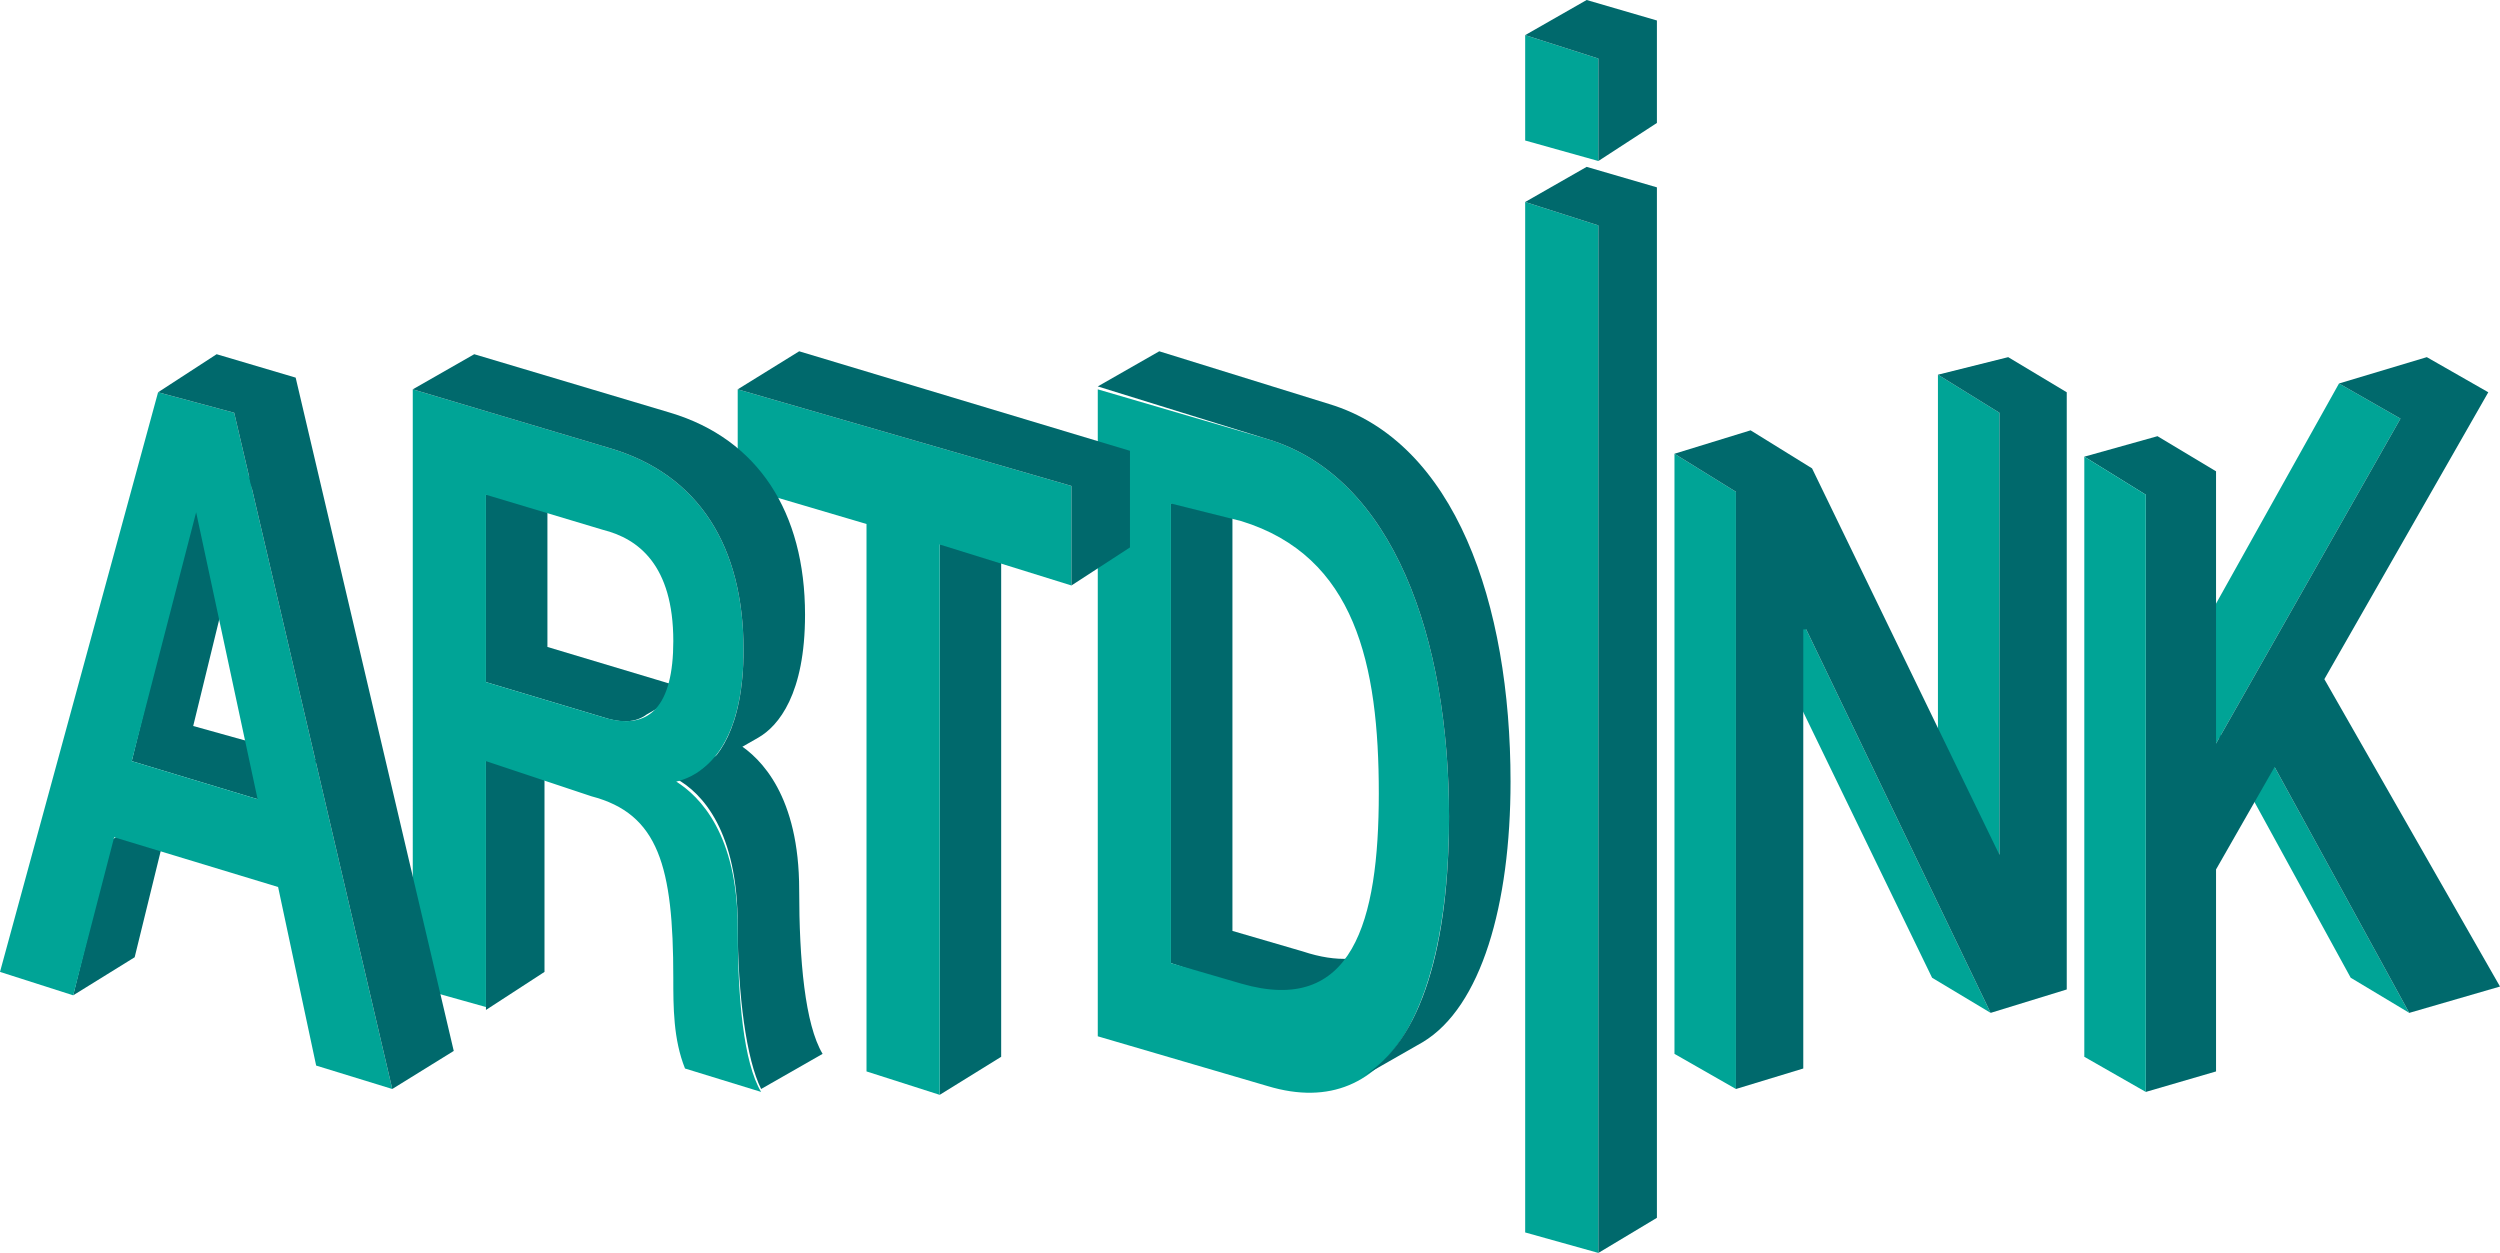 <?xml version="1.0" encoding="UTF-8"?> <svg xmlns="http://www.w3.org/2000/svg" xmlns:xlink="http://www.w3.org/1999/xlink" version="1.1" id="レイヤ_x2212__1" x="0px" y="0px" viewBox="0 0 85.4 42.8" style="enable-background:new 0 0 85.4 42.8;" xml:space="preserve"> <style type="text/css"> .st0{fill:#00696C;} .st1{fill:#00A496;} </style> <g> <path class="st0" d="M40,32.9V17.2l2.1-1.2v15.8l2.4,0.7c1.2,0.4,2.1,0.3,2.8-0.1l-2.1,1.2c-0.7,0.4-1.6,0.5-2.8,0.1L40,32.9z"></path> <path class="st1" d="M37.5,13.3l5.8,1.7c4.3,1.3,6.2,6.8,6.2,12.9c0,6.1-1.9,10.5-6.2,9.2l-5.8-1.7V13.3z M40,32.9l2.4,0.7 c3.8,1.1,4.7-2.1,4.7-6.5c0-4.4-0.8-8.1-4.7-9.3L40,17.2V32.9"></path> <polygon class="st0" points="32.1,18.6 34.2,17.4 34.2,36.1 32.1,37.4 "></polygon> <polygon class="st1" points="25.2,13.3 36.6,16.6 36.6,20 32.1,18.6 32.1,37.4 29.6,36.6 29.6,17.9 25.2,16.6 "></polygon> <polygon class="st0" points="36.6,16.6 25.2,13.3 27.3,12 38.6,15.4 38.6,18.7 36.6,20 "></polygon> <polygon class="st0" points="16.6,26 18.6,24.8 18.6,33.2 16.6,34.5 "></polygon> <path class="st0" d="M20.6,24.5c0.6,0.2,1.1,0.2,1.5-0.1l2.1-1.2c-0.4,0.2-0.9,0.3-1.5,0.1l-4-1.2v-6.4l-2.1,1.2v6.4L20.6,24.5z"></path> <g> <g> <path class="st0" d="M23.1,26.6l2.1-1.2c0.8,0.5,2.1,1.8,2.1,5c0,2.4,0.2,4.6,0.8,5.6L26,37.2c-0.5-1-0.8-3.2-0.8-5.6 C25.2,28.4,24,27.1,23.1,26.6"></path> </g> </g> <path class="st1" d="M14.1,13.3l6.7,2c3.1,0.9,4.6,3.4,4.6,6.9c0,3.9-1.9,4.4-2.3,4.5c0.8,0.5,2.1,1.8,2.1,5c0,2.4,0.2,4.6,0.8,5.6 l-2.6-0.8c-0.4-1-0.4-2.1-0.4-3.1c0-3.8-0.5-5.6-2.8-6.2L16.6,26v8.4l-2.5-0.7V13.3z M16.6,23.3l4,1.2c1.6,0.5,2.4-0.4,2.4-2.6 c0-2.6-1.2-3.5-2.4-3.8l-4-1.2V23.3"></path> <path class="st0" d="M20.8,15.3c3.1,0.9,4.6,3.4,4.6,6.9c0,2.7-0.9,3.8-1.6,4.2l2.1-1.2c0.7-0.4,1.6-1.5,1.6-4.2 c0-3.5-1.6-6-4.6-6.9l-6.7-2l-2.1,1.2L20.8,15.3z"></path> <polygon class="st0" points="3.8,28.7 5.9,27.4 4.6,32.7 2.5,34 "></polygon> <polygon class="st0" points="4.5,26 6.6,17.4 8.7,16.2 6.6,24.8 10.9,26 8.8,27.3 "></polygon> <path class="st1" d="M5.4,13.4L8,14.1l5.4,23.1l-2.6-0.8l-1.3-6.1l-5.6-1.7L2.5,34L0,33.2L5.4,13.4z M4.5,26l4.3,1.3l-2.1-9.8l0,0 l0,0L4.5,26"></path> <polygon class="st0" points="8,14.1 5.4,13.4 7.4,12.1 10.1,12.9 15.5,35.9 13.4,37.2 "></polygon> <polygon class="st1" points="68.3,29.2 66.2,27.9 66.2,12.8 68.3,14.1 "></polygon> <polygon class="st1" points="68,34.6 66,33.4 59.6,20.2 61.7,21.5 "></polygon> <polygon class="st1" points="59.3,37.2 57.2,36 57.2,15.5 59.3,16.8 "></polygon> <polygon class="st1" points="82.3,34.6 80.3,33.4 75.7,25 77.7,26.2 "></polygon> <polygon class="st1" points="75.7,25.4 73.7,24.2 79.9,13.1 82,14.3 "></polygon> <polygon class="st0" points="73.3,16.9 73.3,37.3 75.7,36.6 75.7,29.7 77.7,26.2 82.3,34.6 85.4,33.7 79.4,23.2 85,13.4 82.9,12.2 79.9,13.1 82,14.3 75.7,25.4 75.7,16.1 73.7,14.9 71.2,15.6 "></polygon> <polygon class="st1" points="73.3,37.3 71.2,36.1 71.2,15.6 73.3,16.9 "></polygon> <polygon class="st1" points="52.1,6.9 54.6,7.7 54.6,42.8 52.1,42.1 "></polygon> <polygon class="st0" points="54.6,7.7 54.6,42.8 56.6,41.6 56.6,6.4 54.2,5.7 52.1,6.9 "></polygon> <polygon class="st1" points="52.1,1.2 54.6,2 54.6,5.5 52.1,4.8 "></polygon> <polygon class="st0" points="54.6,2 54.6,5.5 56.6,4.2 56.6,0.7 54.2,0 52.1,1.2 "></polygon> <path class="st0" d="M43.3,15c4.3,1.3,6.2,6.8,6.2,12.9c0,4.3-0.9,7.7-3,8.9l2.1-1.2c2-1.2,3-4.7,3-8.9c0-6.1-1.9-11.6-6.2-12.9 L39.6,12l-2.1,1.2L43.3,15z"></path> <polygon class="st0" points="68.3,14.1 68.3,29.2 61.9,16 59.8,14.7 57.2,15.5 59.3,16.8 59.3,37.2 61.6,36.5 61.6,21.5 61.7,21.5 68,34.6 70.6,33.8 70.6,13.4 68.6,12.2 66.2,12.8 68.3,14.1 "></polygon> </g> </svg> 